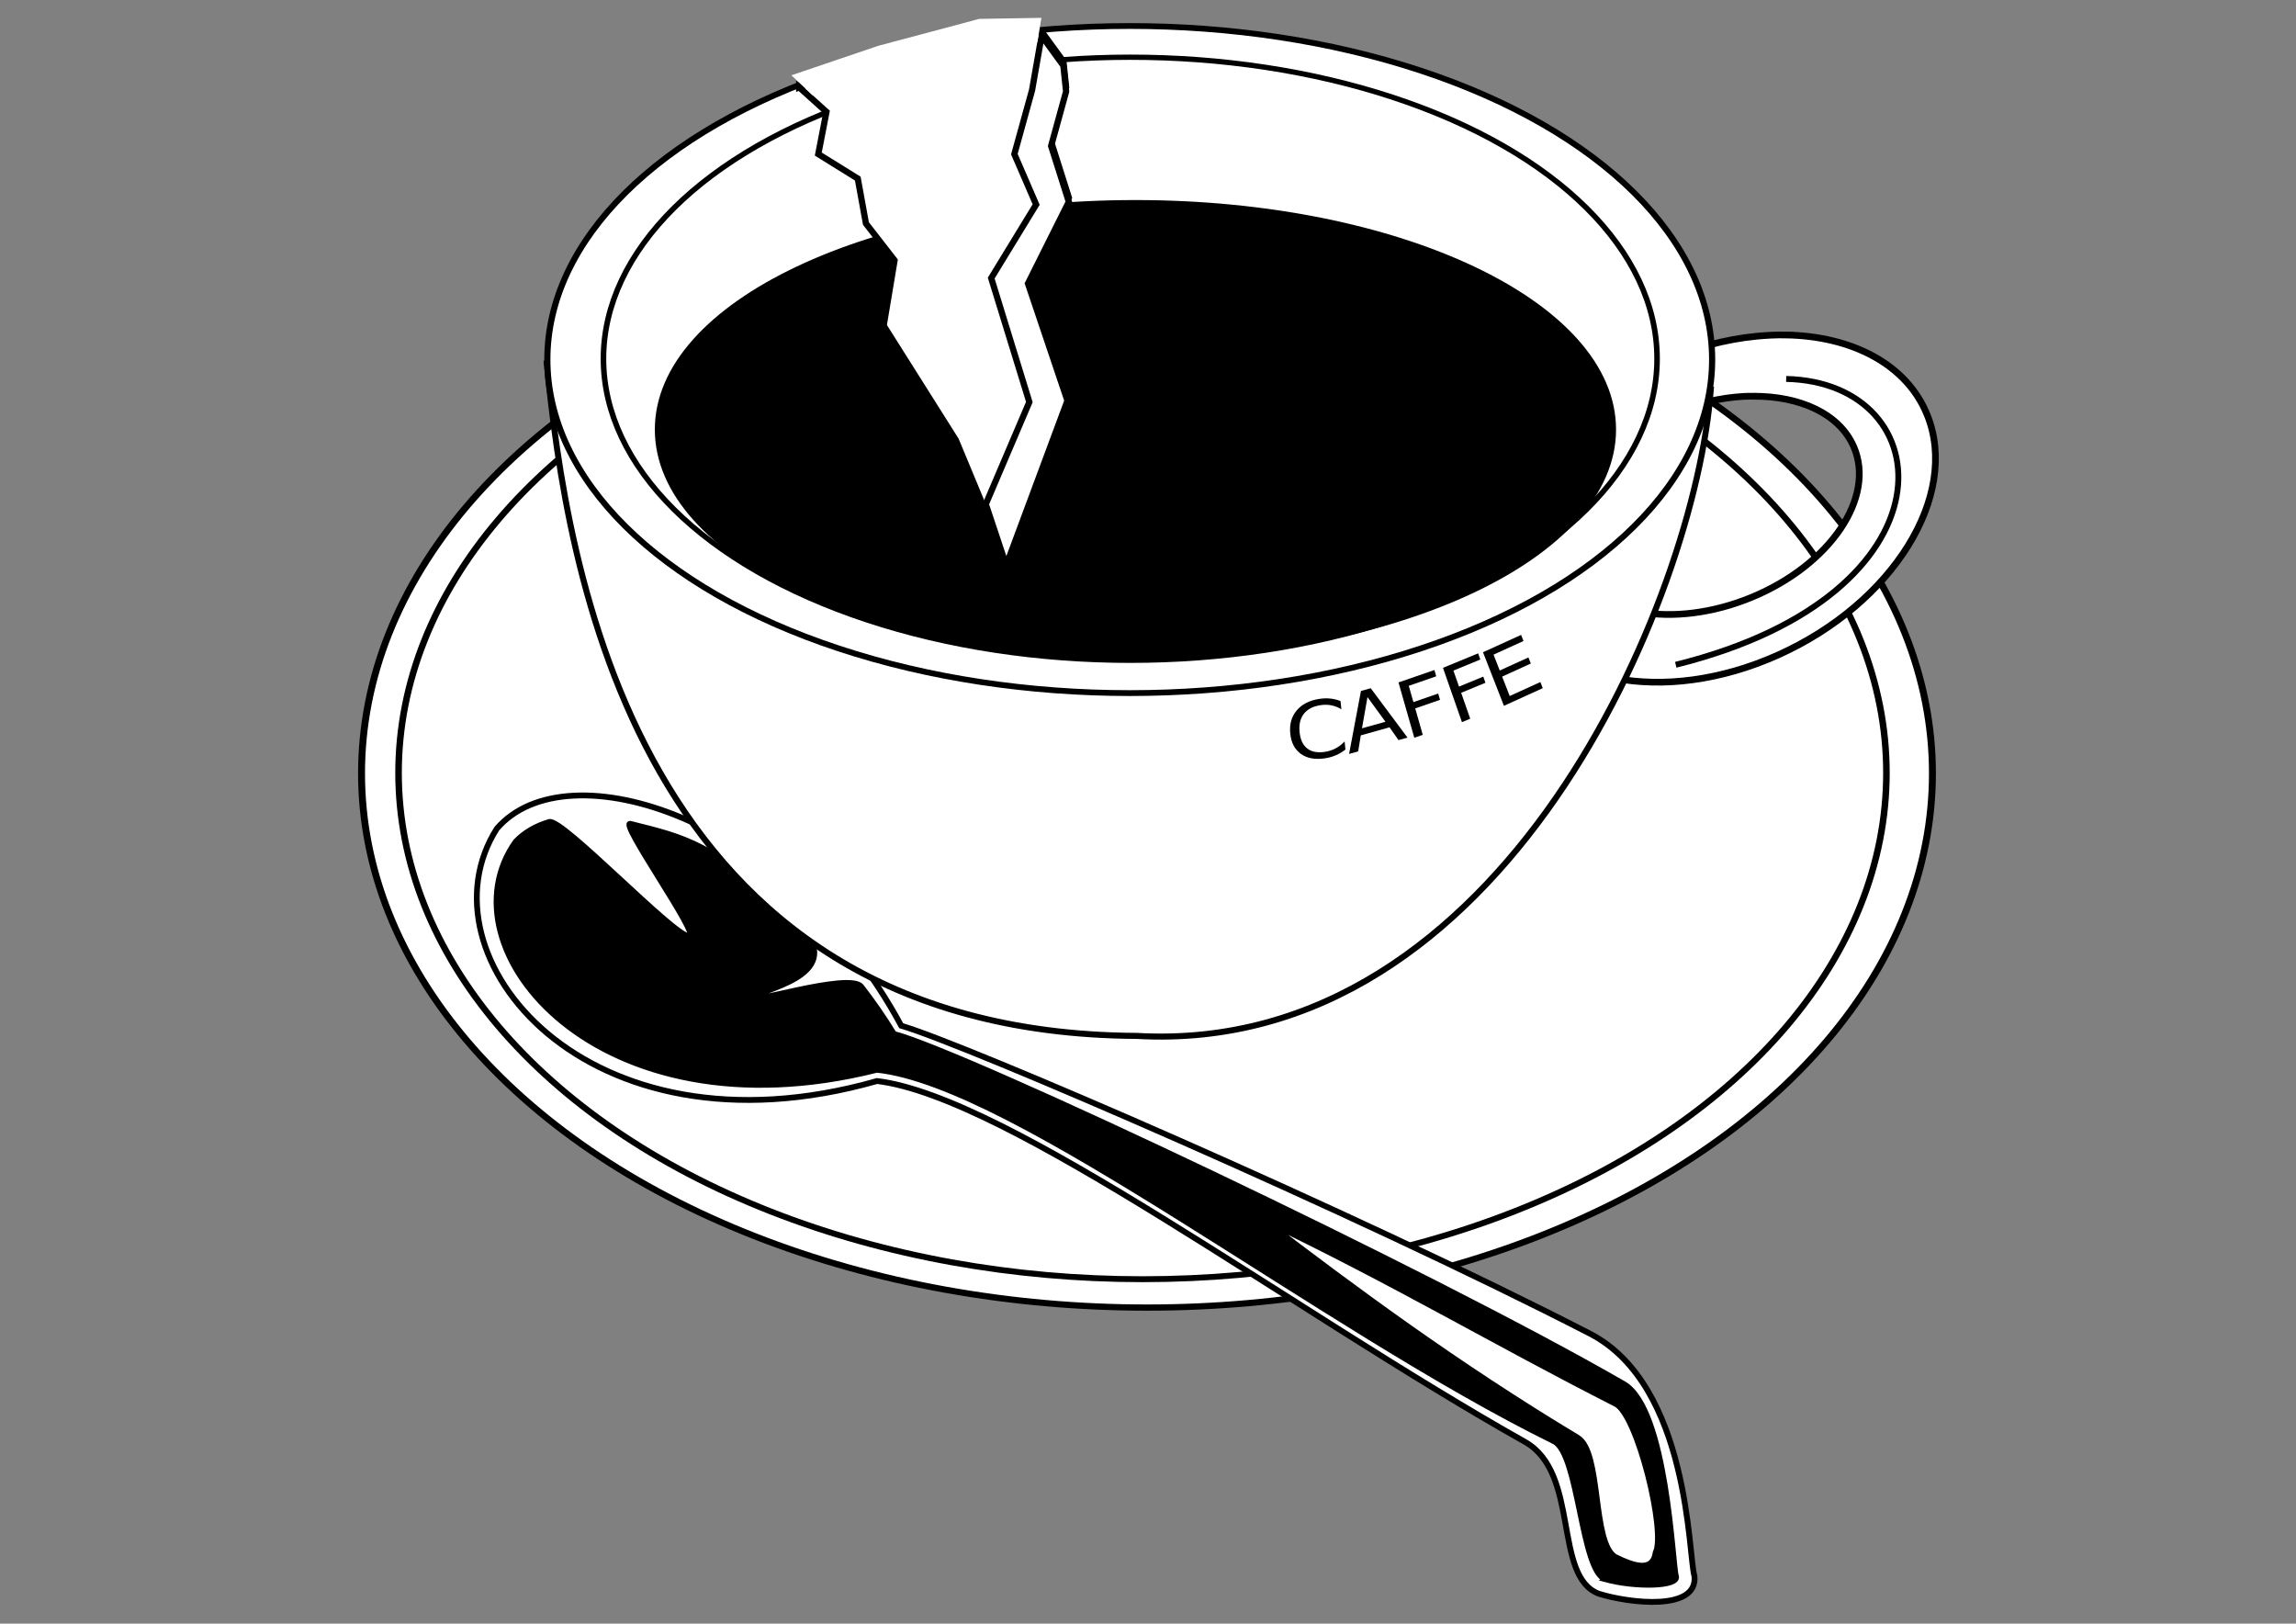 <?xml version="1.0" encoding="UTF-8"?>
<svg version="1.1" viewBox="0 0 1052.4 744.09" xmlns="http://www.w3.org/2000/svg">
<rect x="0" y="0" width="1052.4" height="744.09" fill="#808080" stroke="none"/>
<g transform="translate(0 -308.27)">
<g transform="matrix(1.123 0 0 1.123 -63.64 -45.484)">
<g transform="matrix(2.374 0 0 2.374 -287.05 -952.71)" stroke="#000">
<ellipse transform="matrix(1.192 0 0 1.072 -568.75 269.92)" cx="764.04" cy="370.36" rx="113.29" ry="85.661" d="m 877.339,370.362 c 0,47.309 -50.724,85.661 -113.294,85.661 -62.571,0 -113.294,-38.352 -113.294,-85.661 0,-47.309 50.724,-85.661 113.294,-85.661 62.571,0 113.294,38.352 113.294,85.661 z" fill="#fff"/>
<ellipse transform="matrix(1.129 0 0 1.016 -521.39 290.58)" cx="764.04" cy="370.36" rx="113.29" ry="85.661" d="m 877.339,370.362 c 0,47.309 -50.724,85.661 -113.294,85.661 -62.571,0 -113.294,-38.352 -113.294,-85.661 0,-47.309 50.724,-85.661 113.294,-85.661 62.571,0 113.294,38.352 113.294,85.661 z" fill="#fff"/>
<path d="m451.8 591.58c-1.63-0.028-3.3 0.054-5 0.219-5.321 0.517-10.923 1.974-16.469 4.469-19.719 8.869-31.171 27.327-25.594 41.219 5.578 13.892 26.062 17.963 45.781 9.094 19.719-8.869 31.203-27.327 25.625-41.219-3.508-8.736-12.933-13.588-24.344-13.781zm-5.562 10.531c8.071-0.026 14.789 3.026 17.25 8.656 3.818 8.736-4.034 20.329-17.531 25.906-13.498 5.577-27.526 3.049-31.344-5.688-3.818-8.736 4.034-20.329 17.531-25.906 4.218-1.743 8.474-2.724 12.469-2.938 0.549-0.029 1.087-0.029 1.625-0.031z" fill="#fff" stroke-width="1.152"/>
<path d="m451.88 599.14c26.866 0.589 30.065 36.959-18.985 49.136" fill="none" stroke-width="1.017px"/>
</g>
<g transform="matrix(2.374 0 0 2.374 -1056.4 -1001)" stroke="#000">
<path d="m743.75 828.31c5.344 1.654 17.056 3.009 16.433-3.041-1.078-3.277-0.718-32.795-17.999-41.69-40.462-20.826-107.6-49.794-118.38-52.918-19.365-35.922-57.504-47.889-69.527-33.872-13.828 21.761 15.219 57.643 65.368 43.38 22.535 2.7 71.679 39.714 111.39 62.025 9.536 5.358 4.771 23.133 12.72 26.117z" fill="#fff" stroke-width="1px"/>
<path d="m744.86 825.86c5.12 1.401 12.785 1.297 12.188-0.593-0.635-1.707-1.472-28.71-9.006-33.056-33.408-19.27-113.45-57.09-125.47-60.172-1.736-2.848-3.616-5.556-5.608-8.117-2.041-2.624-21.053 3.527-18.37 1.758 2.535-1.671 16.984-4.072 6.622-13.687-13.749-12.758-18.545-13.729-27.973-16.076-2.211-0.55 12.117 19.479 10.104 19.347-2.787-0.183-21.807-20.332-24.056-19.672-2.279 0.669-4.234 1.783-5.772 3.368-13.246 18.431 14.062 51.404 62.1 39.324 23.892 2.531 76.345 44.177 116.39 63.848 4.303 2.114 4.628 22.324 8.855 23.727z" stroke-width=".901px"/>
<path transform="translate(0 308.27)" d="m746.59 513.74c2.933 1.413 6.417 2.769 6.933-0.789 1.795-3.572-3.093-23.634-6.85-25.543-20.977-10.659-38.33-21.03-60.648-31.689 15.879 12.114 33.271 24.993 54.06 37.487 4.174 2.509 2.418 18.102 6.505 20.535z" fill="#fff" stroke-width="1px"/>
</g>
<path d="m279.86 463.32 475.08 10.692c-6.197 84.621-84.502 272.2-234.29 263.74-205.68-1.133-232.84-193.94-240.8-274.43z" fill="#fff" stroke="#000" stroke-width="2.465px"/>
<g transform="matrix(2.374 0 0 2.374 -1282.5 -978.95)" fill="#fff" fill-rule="evenodd" stroke="#000" stroke-width="1px">
<ellipse transform="matrix(1.058 0 0 1 -45.641 308.34)" cx="759.9" cy="298.52" rx="94.642" ry="57.338" d="m 854.542,298.517 c 0,31.667 -42.373,57.338 -94.642,57.338 -52.269,0 -94.642,-25.671 -94.642,-57.338 0,-31.667 42.373,-57.338 94.642,-57.338 52.269,0 94.642,25.671 94.642,57.338 z"/>
<ellipse transform="matrix(.957 0 0 .904 31.199 336.86)" cx="759.9" cy="298.52" rx="94.642" ry="57.338" d="m 854.542,298.517 c 0,31.667 -42.373,57.338 -94.642,57.338 -52.269,0 -94.642,-25.671 -94.642,-57.338 0,-31.667 42.373,-57.338 94.642,-57.338 52.269,0 94.642,25.671 94.642,57.338 z"/>
</g>
<path d="m715.08 490.3c0 51.064-87.291 92.46-194.97 92.46-107.68 0-194.97-41.396-194.97-92.46 0-51.064 87.291-92.46 194.97-92.46 107.68 0 194.97 41.396 194.97 92.46z" fill-rule="evenodd" stroke="#000" stroke-width="2.387px"/>
<g transform="matrix(2.374 0 0 2.374 -284.26 -947.13)">
<path d="m374.09 652.17 0.141 1.404c-0.554-0.338-1.133-0.564-1.736-0.68-0.598-0.117-1.224-0.124-1.876-0.022-1.285 0.2-2.235 0.698-2.848 1.494-0.614 0.792-0.855 1.838-0.725 3.138 0.13 1.296 0.572 2.236 1.324 2.819 0.752 0.579 1.77 0.768 3.056 0.568 0.653-0.102 1.257-0.301 1.814-0.597 0.562-0.297 1.078-0.694 1.548-1.191l0.14 1.391c-0.5 0.399-1.041 0.724-1.623 0.976-0.577 0.25-1.196 0.427-1.859 0.53-1.702 0.265-3.088 0.019-4.159-0.738-1.071-0.761-1.686-1.931-1.844-3.508-0.159-1.582 0.205-2.903 1.093-3.965 0.887-1.066 2.182-1.732 3.884-1.997 0.673-0.105 1.313-0.124 1.922-0.058 0.613 0.061 1.196 0.206 1.75 0.437"/>
<path d="m378.72 651.48-0.945 5.367 4.03-1.127-3.085-4.239m-1.122-1.053 1.681-0.47 6.32 8.485-1.542 0.431-1.548-2.197-4.94 1.382-0.449 2.756-1.563 0.437 2.041-10.823"/>
<path d="m384.05 648.96 6.181-2.136 0.31 1.083-4.726 1.633 0.801 2.802 4.265-1.474 0.31 1.083-4.265 1.474 1.298 4.54-1.455 0.503-2.719-9.507"/>
<path d="m391.7 646.45 6.047-2.489 0.371 1.063-4.624 1.903 0.961 2.751 4.173-1.718 0.371 1.063-4.173 1.718 1.558 4.458-1.424 0.586-3.262-9.335"/>
<path d="m398.58 643.77 6.55-2.979 0.41 1.049-5.148 2.342 1.066 2.727 4.933-2.244 0.41 1.049-4.933 2.244 1.304 3.337 5.273-2.398 0.41 1.049-6.674 3.036-3.6-9.21"/>
</g>
<path d="m382.88 350.65 11.116 10.005-3.335 17.23 16.119 10.005 3.335 18.342 11.672 15.007-4.447 26.679 29.458 46.688 20.565 49.467 25.012-67.253-16.119-47.8 16.674-33.349-7.226-22.788 6.114-22.232-1.112-10.56-8.893-12.228c-36.237 2.707-68.613 11.207-98.934 22.788z" fill="#fff" stroke="#000" stroke-width="2.553"/>
<path d="m459.02 520.76 17.786-41.686-15.563-50.579 18.342-30.014-8.893-20.565 7.226-26.123 3.891-22.232 8.893 12.228 1.112 10.56-6.114 22.232 7.226 22.788-16.674 33.349 16.119 47.8-25.012 67.253z" fill="#fff" stroke="#000" stroke-width="2.553"/>
<path d="m388.55 353.5-8.072-7.59 34.819-11.807 41.084-10.964 24.845-0.418-1.472 8.972-49.879 7.59z" fill="#fff" stroke="#fff" stroke-width=".847px"/>
</g>
</g>
</svg>
